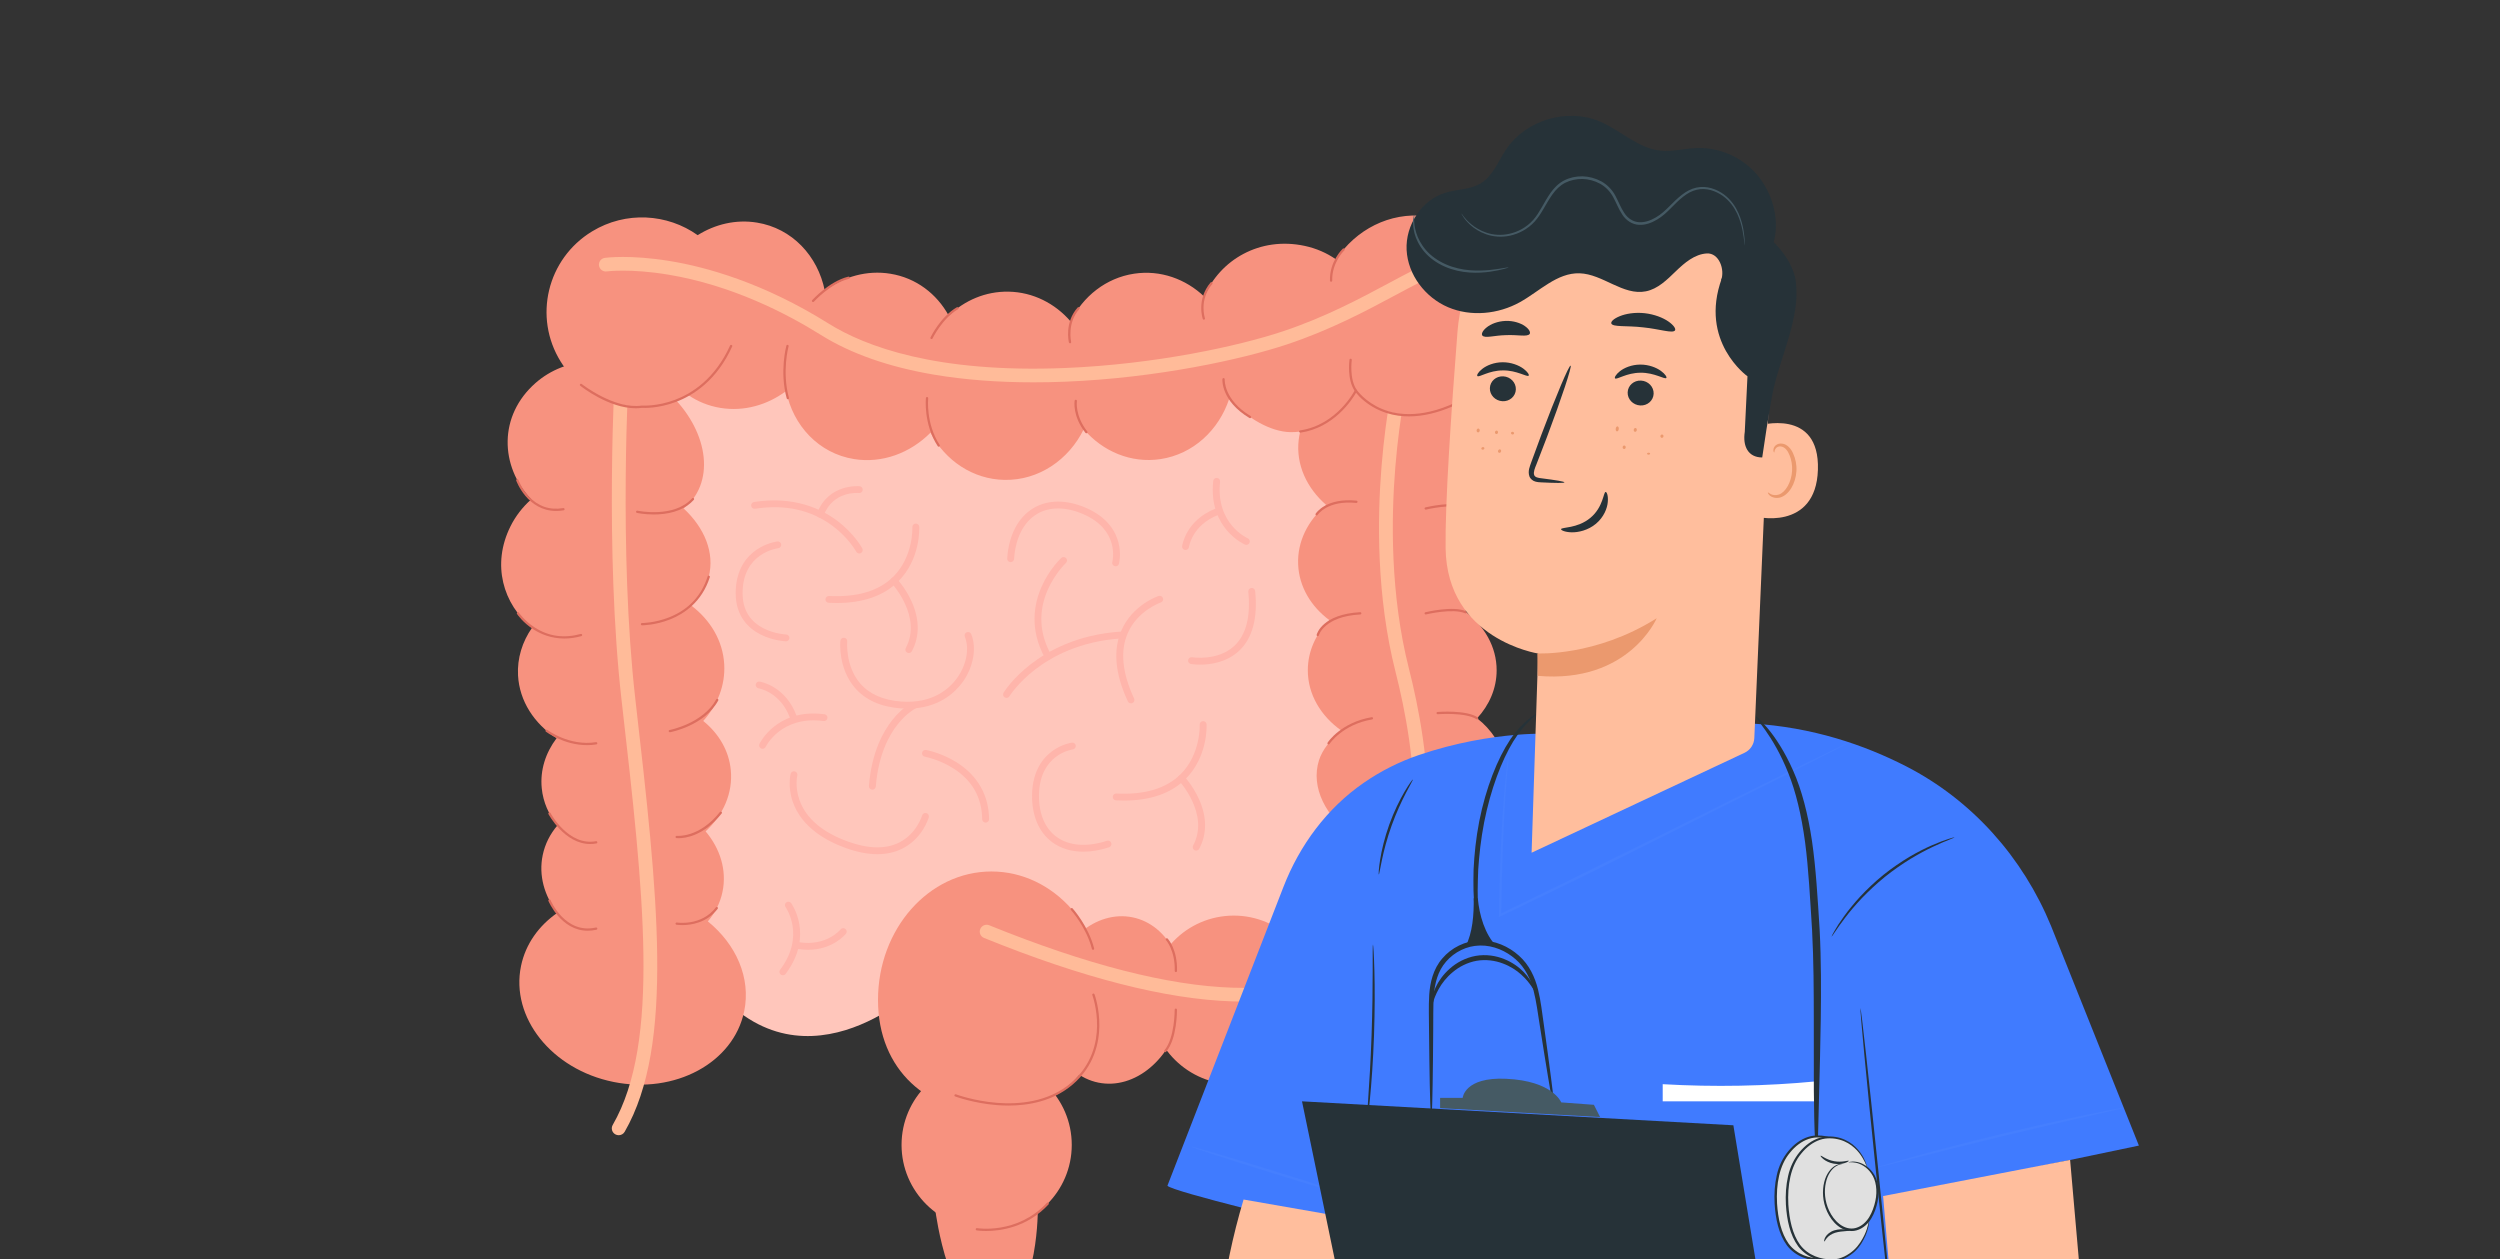 <svg width="270" height="136" viewBox="0 0 270 136" fill="none" xmlns="http://www.w3.org/2000/svg">
<rect x="0" y="0" width="270" height="136" fill="#333333" stroke="none"/>
<g clip-path="url(#clip0_5066_81307)">
<path d="M69.338 30.306C69.338 30.306 105.059 53.54 148.133 36.752C148.133 36.752 161.39 94.956 146.986 102.895C132.581 110.833 106.56 104.43 106.56 104.43L99.045 106.778C99.045 106.778 86.057 119.218 76.037 105.304C66.017 91.39 69.338 30.306 69.338 30.306Z" fill="#FFC6BB"/>
<path d="M101.027 130.779C101.027 130.779 102.518 142.477 107.238 141.985C111.958 141.492 112.083 131.272 112.083 130.779C112.082 130.287 101.027 130.779 101.027 130.779Z" fill="#F7927F"/>
<path d="M106.558 132.761C111.635 132.761 115.75 128.682 115.75 123.649C115.75 118.617 111.635 114.538 106.558 114.538C101.482 114.538 97.367 118.617 97.367 123.649C97.367 128.682 101.482 132.761 106.558 132.761Z" fill="#F7927F"/>
<path d="M127.582 109.442C128.601 104.513 126.241 99.869 122.311 99.07C118.381 98.272 114.369 101.621 113.35 106.55C112.33 111.479 114.69 116.123 118.62 116.922C122.55 117.72 126.562 114.371 127.582 109.442Z" fill="#F7927F"/>
<path d="M134.234 117.057C139.217 116.534 142.823 112.054 142.289 107.049C141.755 102.045 137.283 98.412 132.3 98.934C127.317 99.457 123.71 103.937 124.244 108.942C124.778 113.946 129.251 117.579 134.234 117.057Z" fill="#F7927F"/>
<path d="M137.533 109.306C135.697 104.615 137.032 99.726 140.512 98.387C143.994 97.049 151.087 100.107 152.923 104.799C154.759 109.49 152.328 114.537 147.16 115.378C143.476 115.977 139.369 113.998 137.533 109.306Z" fill="#F7927F"/>
<path d="M161.629 88.091C163.823 84.225 162.664 80.019 159.528 77.576C160.85 76.14 161.637 74.342 161.637 72.389C161.637 69.858 160.314 67.586 158.218 66.025C159.845 64.424 160.792 62.336 160.693 60.089C160.601 57.99 159.612 56.108 158.047 54.684C159.467 53.412 160.414 51.746 160.635 49.848C161.183 45.146 157.065 40.812 151.438 40.167C145.811 39.523 140.806 42.813 140.258 47.516C139.948 50.172 141.129 52.711 143.229 54.534C141.266 56.187 140.09 58.484 140.2 60.974C140.307 63.379 141.59 65.501 143.569 66.974C142.117 68.446 141.244 70.333 141.244 72.39C141.244 75 142.65 77.334 144.861 78.897C143.675 79.882 142.805 80.996 142.452 82.107C141.524 85.027 143.187 88.295 146.343 90.429C145.467 90.822 144.738 91.323 144.241 91.916C141.853 94.762 143.081 99.677 146.983 102.896C150.886 106.115 155.444 105.868 158.372 103.571C162.48 100.349 162.133 94.767 158.231 91.549C158.206 91.528 158.179 91.507 158.153 91.487C159.637 90.676 160.832 89.495 161.629 88.091Z" fill="#F7927F"/>
<path d="M76.447 99.511C77.227 98.596 77.783 97.514 78.032 96.305C78.513 93.98 77.775 91.648 76.206 89.787C78.104 88.028 79.171 85.654 78.925 83.153C78.718 81.045 77.611 79.206 75.948 77.864C77.478 76.162 78.34 74.03 78.217 71.758C78.079 69.212 76.729 66.971 74.656 65.397C75.601 64.399 76.274 63.332 76.543 62.29C77.209 59.717 76.093 57.002 73.828 54.909C74.227 54.597 74.569 54.259 74.841 53.897C77.412 50.475 75.692 44.894 71.001 41.431C66.31 37.966 61.078 38.529 57.852 41.351C53.824 44.876 53.974 50.337 57.366 53.938C56.434 54.765 55.677 55.75 55.133 56.841C53.083 60.956 54.311 65.229 57.455 67.801C56.408 69.315 55.847 71.083 55.948 72.944C56.099 75.728 57.698 78.148 60.109 79.73C58.928 81.296 58.316 83.172 58.508 85.126C58.657 86.631 59.263 87.998 60.202 89.146C59.419 90.063 58.861 91.146 58.611 92.358C58.155 94.561 58.795 96.773 60.199 98.582C58.197 99.969 56.762 101.951 56.27 104.327C55.12 109.889 59.584 115.494 66.239 116.846C72.894 118.198 79.222 114.785 80.372 109.224C81.12 105.614 79.498 101.984 76.447 99.511Z" fill="#F7927F"/>
<path d="M94.824 107.993C94.824 100.331 100.31 94.12 107.077 94.12C113.845 94.12 119.33 100.331 119.33 107.993C119.33 115.655 113.845 120.191 107.077 120.191C100.31 120.191 94.824 115.654 94.824 107.993Z" fill="#F7927F"/>
<path d="M90.355 65.126C90.076 65.126 89.791 65.119 89.5 65.104C89.294 65.094 89.137 64.92 89.147 64.716C89.157 64.512 89.334 64.356 89.539 64.365C92.587 64.521 94.918 63.822 96.469 62.288C98.67 60.109 98.538 56.964 98.536 56.932C98.526 56.728 98.684 56.555 98.889 56.544C99.095 56.534 99.27 56.691 99.28 56.895C99.287 57.037 99.428 60.402 96.995 62.81C95.442 64.349 93.211 65.126 90.355 65.126Z" fill="#FFB5AB"/>
<path d="M98.151 70.528C98.092 70.528 98.032 70.514 97.976 70.485C97.794 70.388 97.725 70.164 97.823 69.985C99.643 66.605 96.315 63.004 96.282 62.968C96.141 62.819 96.15 62.585 96.3 62.446C96.45 62.307 96.686 62.315 96.827 62.464C96.865 62.504 97.768 63.47 98.431 64.911C99.326 66.856 99.343 68.73 98.481 70.333C98.413 70.458 98.284 70.528 98.151 70.528Z" fill="#FFB5AB"/>
<path d="M121.387 86.461C121.107 86.461 120.823 86.454 120.532 86.439C120.326 86.429 120.168 86.255 120.178 86.051C120.189 85.847 120.366 85.691 120.57 85.7C123.618 85.856 125.949 85.157 127.5 83.623C129.701 81.444 129.569 78.298 129.567 78.267C129.557 78.063 129.716 77.89 129.921 77.879C130.127 77.869 130.301 78.026 130.311 78.23C130.319 78.372 130.459 81.737 128.026 84.145C126.473 85.684 124.242 86.461 121.387 86.461Z" fill="#FFB5AB"/>
<path d="M129.185 91.863C129.126 91.863 129.065 91.849 129.009 91.82C128.827 91.723 128.759 91.499 128.856 91.32C130.681 87.932 127.349 84.34 127.315 84.304C127.175 84.155 127.183 83.921 127.333 83.782C127.483 83.643 127.719 83.651 127.859 83.799C127.897 83.84 128.8 84.806 129.464 86.247C130.359 88.192 130.375 90.067 129.513 91.669C129.447 91.792 129.318 91.863 129.185 91.863Z" fill="#FFB5AB"/>
<path d="M98.019 76.532C97.773 76.532 97.519 76.523 97.256 76.503C95.095 76.339 93.428 75.581 92.302 74.252C90.499 72.125 90.748 69.327 90.76 69.209C90.78 69.005 90.962 68.857 91.167 68.877C91.372 68.896 91.522 69.077 91.502 69.279C91.499 69.308 91.275 71.898 92.877 73.782C93.87 74.95 95.363 75.618 97.313 75.766C100.763 76.03 102.562 74.32 103.328 73.277C104.376 71.852 104.726 70.038 104.201 68.764C104.123 68.575 104.214 68.359 104.405 68.282C104.596 68.205 104.813 68.296 104.891 68.484C105.511 69.986 105.125 72.087 103.931 73.712C103.131 74.799 101.336 76.532 98.019 76.532Z" fill="#FFB5AB"/>
<path d="M94.215 85.287C94.205 85.287 94.195 85.287 94.185 85.286C93.98 85.27 93.827 85.093 93.843 84.889C94.131 81.247 95.388 78.988 96.392 77.735C97.498 76.354 98.541 75.852 98.586 75.831C98.772 75.743 98.995 75.821 99.083 76.006C99.172 76.189 99.093 76.41 98.908 76.497C98.898 76.502 97.947 76.968 96.946 78.232C96.019 79.402 94.858 81.518 94.587 84.948C94.57 85.14 94.407 85.287 94.215 85.287Z" fill="#FFB5AB"/>
<path d="M106.449 88.843C106.245 88.843 106.078 88.68 106.076 88.477C106.048 86.143 105.011 84.302 102.99 83.004C101.454 82.016 99.897 81.727 99.882 81.724C99.68 81.688 99.546 81.496 99.582 81.295C99.619 81.094 99.812 80.961 100.015 80.997C100.083 81.009 101.714 81.309 103.374 82.37C105.599 83.791 106.791 85.9 106.821 88.469C106.823 88.673 106.658 88.84 106.453 88.843C106.451 88.843 106.449 88.843 106.449 88.843Z" fill="#FFB5AB"/>
<path d="M94.755 92.253C93.703 92.253 92.549 92.026 91.3 91.573C89.242 90.825 86.587 89.357 85.628 86.618C85.047 84.958 85.373 83.629 85.386 83.573C85.436 83.375 85.639 83.255 85.838 83.305C86.038 83.355 86.159 83.555 86.11 83.752C86.106 83.77 85.825 84.959 86.346 86.414C87.048 88.376 88.802 89.879 91.557 90.88C93.788 91.69 95.664 91.725 97.131 90.982C99.013 90.03 99.585 88.087 99.59 88.068C99.646 87.871 99.852 87.757 100.05 87.812C100.248 87.867 100.363 88.07 100.308 88.266C100.283 88.358 99.653 90.53 97.481 91.635C96.669 92.047 95.758 92.253 94.755 92.253Z" fill="#FFB5AB"/>
<path d="M116.999 91.983C115.712 91.983 114.564 91.639 113.64 90.958C112.178 89.881 111.406 88.029 111.466 85.743C111.535 83.18 112.693 81.81 113.652 81.112C114.695 80.353 115.721 80.21 115.764 80.204C115.968 80.178 116.156 80.319 116.183 80.522C116.21 80.723 116.067 80.909 115.864 80.937C115.713 80.958 112.326 81.481 112.212 85.762C112.158 87.8 112.823 89.435 114.085 90.364C115.436 91.359 117.375 91.515 119.548 90.804C119.743 90.74 119.954 90.845 120.019 91.039C120.083 91.232 119.977 91.441 119.782 91.505C118.808 91.825 117.871 91.983 116.999 91.983Z" fill="#FFB5AB"/>
<path d="M120.489 61.163C120.458 61.163 120.426 61.159 120.395 61.151C120.197 61.1 120.077 60.899 120.128 60.702C120.165 60.559 120.955 57.249 116.996 55.53C115.111 54.712 113.334 54.707 111.99 55.515C110.551 56.381 109.674 58.103 109.52 60.366C109.507 60.57 109.328 60.724 109.123 60.709C108.918 60.696 108.763 60.52 108.776 60.316C108.947 57.806 109.95 55.877 111.603 54.883C113.161 53.946 115.182 53.936 117.294 54.853C119.663 55.882 120.507 57.462 120.797 58.606C121.113 59.849 120.86 60.845 120.849 60.887C120.806 61.053 120.655 61.163 120.489 61.163Z" fill="#FFB5AB"/>
<path d="M108.704 75.371C108.638 75.371 108.573 75.354 108.513 75.319C108.337 75.214 108.279 74.987 108.385 74.813C108.422 74.751 109.32 73.28 111.33 71.726C113.177 70.299 116.353 68.531 121.003 68.215C121.207 68.201 121.386 68.355 121.4 68.558C121.415 68.761 121.259 68.937 121.054 68.952C116.61 69.254 113.578 70.932 111.817 72.287C109.905 73.758 109.032 75.177 109.024 75.191C108.954 75.307 108.831 75.371 108.704 75.371Z" fill="#FFB5AB"/>
<path d="M113.201 71.279C113.069 71.279 112.942 71.21 112.874 71.088C111.131 67.951 111.697 65.171 112.48 63.391C113.321 61.477 114.559 60.31 114.611 60.261C114.761 60.121 114.998 60.129 115.138 60.278C115.279 60.426 115.271 60.66 115.122 60.8C115.11 60.811 113.93 61.927 113.152 63.711C112.123 66.071 112.249 68.433 113.527 70.731C113.626 70.91 113.56 71.134 113.38 71.233C113.323 71.264 113.261 71.279 113.201 71.279Z" fill="#FFB5AB"/>
<path d="M122.147 75.963C122.005 75.963 121.871 75.884 121.808 75.749C120.425 72.785 120.191 70.208 121.11 68.091C122.308 65.333 125.017 64.403 125.131 64.365C125.326 64.301 125.538 64.404 125.603 64.598C125.669 64.791 125.564 65 125.369 65.066C125.334 65.078 122.85 65.944 121.791 68.393C120.963 70.308 121.196 72.678 122.484 75.44C122.57 75.625 122.489 75.845 122.302 75.93C122.252 75.952 122.198 75.963 122.147 75.963Z" fill="#FFB5AB"/>
<path d="M129.619 71.781C129.05 71.781 128.666 71.719 128.622 71.712C128.42 71.677 128.283 71.486 128.318 71.285C128.352 71.085 128.544 70.949 128.747 70.983C128.775 70.988 131.508 71.421 133.293 69.767C134.573 68.582 135.086 66.609 134.816 63.904C134.797 63.701 134.946 63.52 135.151 63.5C135.356 63.48 135.538 63.628 135.558 63.831C135.852 66.781 135.259 68.961 133.797 70.311C132.448 71.557 130.701 71.781 129.619 71.781Z" fill="#FFB5AB"/>
<path d="M92.802 59.775C92.669 59.775 92.539 59.704 92.472 59.579C92.464 59.564 91.663 58.094 89.92 56.797C87.594 55.066 84.778 54.443 81.55 54.945C81.346 54.976 81.156 54.839 81.124 54.637C81.092 54.436 81.231 54.247 81.434 54.215C85.73 53.547 88.679 54.941 90.396 56.227C92.26 57.623 93.097 59.168 93.131 59.233C93.228 59.413 93.158 59.636 92.976 59.731C92.92 59.761 92.861 59.775 92.802 59.775Z" fill="#FFB5AB"/>
<path d="M88.601 55.918C88.557 55.918 88.513 55.91 88.469 55.894C88.277 55.822 88.18 55.608 88.253 55.418C89.479 52.192 92.809 52.509 92.843 52.512C93.048 52.535 93.195 52.716 93.173 52.919C93.15 53.122 92.967 53.269 92.763 53.248C92.646 53.236 89.969 52.998 88.949 55.679C88.893 55.827 88.752 55.918 88.601 55.918Z" fill="#FFB5AB"/>
<path d="M84.886 69.263C84.882 69.263 84.877 69.263 84.872 69.263C84.817 69.261 83.503 69.206 82.177 68.544C80.925 67.92 79.436 66.628 79.453 64.016C79.47 61.435 80.692 60.064 81.714 59.368C82.817 58.618 83.912 58.482 83.957 58.476C84.162 58.453 84.347 58.597 84.371 58.8C84.395 59.002 84.25 59.185 84.046 59.21C83.89 59.229 80.227 59.726 80.199 64.021C80.187 65.813 80.966 67.113 82.512 67.885C83.695 68.475 84.888 68.525 84.9 68.525C85.106 68.533 85.266 68.704 85.259 68.908C85.252 69.106 85.086 69.263 84.886 69.263Z" fill="#FFB5AB"/>
<path d="M82.356 80.869C82.304 80.869 82.25 80.858 82.199 80.834C82.013 80.748 81.932 80.528 82.02 80.343C82.039 80.303 82.499 79.342 83.599 78.468C84.609 77.666 86.373 76.783 89.044 77.14C89.248 77.168 89.391 77.353 89.364 77.555C89.337 77.757 89.149 77.898 88.945 77.872C84.354 77.259 82.712 80.622 82.696 80.656C82.632 80.79 82.497 80.869 82.356 80.869Z" fill="#FFB5AB"/>
<path d="M85.675 77.796C85.522 77.796 85.38 77.703 85.325 77.553C84.305 74.773 82.021 74.356 81.924 74.34C81.721 74.306 81.585 74.116 81.618 73.915C81.652 73.714 81.843 73.578 82.045 73.611C82.159 73.63 84.85 74.099 86.025 77.301C86.095 77.493 85.995 77.705 85.802 77.774C85.76 77.789 85.717 77.796 85.675 77.796Z" fill="#FFB5AB"/>
<path d="M84.549 105.327C84.471 105.327 84.392 105.303 84.325 105.254C84.16 105.131 84.127 104.899 84.25 104.736C87.028 101.06 84.864 98 84.841 97.97C84.721 97.805 84.758 97.574 84.926 97.455C85.093 97.335 85.326 97.372 85.446 97.538C85.472 97.575 86.094 98.441 86.329 99.819C86.544 101.085 86.462 103.041 84.847 105.179C84.774 105.276 84.662 105.327 84.549 105.327Z" fill="#FFB5AB"/>
<path d="M87.27 102.577C86.926 102.577 86.562 102.55 86.175 102.488C85.971 102.456 85.833 102.266 85.866 102.064C85.899 101.863 86.09 101.726 86.294 101.758C89.259 102.232 90.765 100.398 90.779 100.38C90.907 100.22 91.141 100.193 91.302 100.32C91.463 100.446 91.491 100.679 91.363 100.839C91.299 100.919 89.939 102.577 87.27 102.577Z" fill="#FFB5AB"/>
<path d="M134.605 58.844C134.555 58.844 134.505 58.835 134.457 58.814C134.416 58.796 133.435 58.367 132.521 57.303C131.683 56.325 130.743 54.602 131.026 51.945C131.048 51.742 131.232 51.595 131.436 51.616C131.641 51.638 131.789 51.819 131.767 52.023C131.28 56.59 134.718 58.12 134.753 58.135C134.942 58.216 135.029 58.434 134.947 58.621C134.886 58.761 134.748 58.844 134.605 58.844Z" fill="#FFB5AB"/>
<path d="M128.039 59.399C128.022 59.399 128.005 59.398 127.988 59.395C127.784 59.368 127.642 59.183 127.67 58.981C127.685 58.867 128.081 56.187 131.275 54.932C131.467 54.857 131.683 54.95 131.759 55.139C131.834 55.329 131.741 55.544 131.55 55.619C128.776 56.71 128.422 58.985 128.408 59.081C128.381 59.264 128.221 59.399 128.039 59.399Z" fill="#FFB5AB"/>
<path d="M66.819 122.604C66.694 122.604 66.567 122.572 66.45 122.506C66.093 122.304 65.968 121.853 66.172 121.498C71.35 112.519 69.505 96.387 67.169 75.961L67.138 75.694C65.28 59.448 66.43 39.724 66.442 39.527C66.467 39.12 66.819 38.81 67.23 38.834C67.641 38.858 67.954 39.208 67.93 39.615C67.918 39.811 66.775 59.411 68.619 75.528L68.649 75.795C71.016 96.488 72.886 112.833 67.465 122.231C67.329 122.47 67.078 122.604 66.819 122.604Z" fill="#FFBB99"/>
<path d="M134.234 108.166C133.856 108.166 133.473 108.16 133.085 108.148C125.941 107.923 116.921 105.618 106.276 101.297C105.894 101.143 105.713 100.712 105.868 100.334C106.024 99.956 106.46 99.775 106.84 99.93C117.32 104.183 126.166 106.452 133.132 106.671C139.101 106.858 143.77 105.542 147.007 102.759C150.524 99.734 152.439 94.932 152.697 88.485C152.93 82.677 151.75 76.624 150.719 72.569C148.64 64.392 148.749 55.974 149.207 50.353C149.702 44.267 150.674 40.168 150.715 39.996C150.81 39.599 151.212 39.354 151.612 39.448C152.013 39.542 152.26 39.941 152.165 40.338C152.155 40.379 151.175 44.52 150.69 50.501C150.244 56.004 150.138 64.237 152.164 72.209C153.219 76.358 154.426 82.56 154.186 88.544C153.911 95.415 151.824 100.573 147.983 103.876C144.67 106.724 140.048 108.166 134.234 108.166Z" fill="#FFBB99"/>
<path d="M153.982 23.336C150.07 22.888 146.405 24.817 144.301 28.023C143.291 27.317 142.14 26.821 140.917 26.558C136.07 25.513 131.742 28.062 130.066 32.038C128.059 30.127 125.326 29.132 122.49 29.558C119.444 30.016 116.967 32.008 115.625 34.712C113.949 32.774 111.572 31.544 108.911 31.499C106.444 31.457 104.177 32.441 102.461 34.085C101.169 31.731 98.939 30.014 96.166 29.564C93.624 29.15 91.103 29.877 89.075 31.389C88.326 27.642 85.549 24.658 81.755 24.041C79.491 23.672 77.245 24.209 75.348 25.398C72.076 23.071 67.585 22.773 63.939 24.994C59.088 27.948 57.572 34.243 60.553 39.052C63.448 43.723 69.52 45.275 74.312 42.653C75.333 43.355 76.512 43.844 77.812 44.055C80.354 44.469 82.875 43.741 84.903 42.23C85.652 45.977 88.429 48.961 92.223 49.578C95.286 50.076 98.317 48.919 100.494 46.73C102.079 49.729 105.05 51.77 108.495 51.829C112.186 51.891 115.428 49.659 117.045 46.356C119.089 48.749 122.145 50.062 125.33 49.584C128.86 49.053 131.626 46.461 132.748 43.09C134.727 45.196 137.243 46.637 139.378 46.673C142.086 46.72 144.607 45.06 146.249 42.488C147.7 43.712 149.491 44.531 151.487 44.76C157.114 45.404 162.234 41.13 162.923 35.214C163.612 29.298 159.609 23.98 153.982 23.336Z" fill="#F7927F"/>
<path d="M111.607 41.292C107.746 41.292 104.156 41.016 100.898 40.466C96.01 39.642 91.897 38.2 88.671 36.182C84.921 33.834 79.013 30.797 72.169 29.66C68.076 28.98 65.557 29.309 65.531 29.313C65.125 29.369 64.748 29.087 64.691 28.683C64.634 28.279 64.917 27.907 65.325 27.85C65.434 27.835 68.041 27.486 72.336 28.191C76.265 28.835 82.427 30.528 89.466 34.932C93.466 37.436 101.14 40.303 114.985 39.746C124.774 39.352 133.777 37.373 138.512 35.797C143.104 34.27 146.923 32.224 149.992 30.579C154.058 28.401 156.995 26.827 159.215 27.817C159.59 27.984 159.757 28.422 159.589 28.794C159.42 29.166 158.979 29.332 158.603 29.165C157.056 28.474 154.251 29.978 150.701 31.88C147.581 33.551 143.699 35.632 138.986 37.199C134.157 38.806 124.99 40.823 115.045 41.223C113.879 41.27 112.73 41.292 111.607 41.292Z" fill="#FFBB99"/>
<path d="M159.53 77.7C159.506 77.7 159.482 77.693 159.461 77.679C158.296 76.91 155.307 77.133 155.277 77.136C155.21 77.14 155.149 77.091 155.143 77.023C155.137 76.955 155.188 76.895 155.257 76.89C155.383 76.88 158.361 76.657 159.598 77.473C159.656 77.511 159.671 77.587 159.633 77.644C159.609 77.68 159.57 77.7 159.53 77.7Z" fill="#DD6E5F"/>
<path d="M153.975 66.363C153.92 66.363 153.869 66.325 153.855 66.269C153.839 66.203 153.88 66.136 153.947 66.12C154.07 66.09 156.974 65.402 158.326 66.013C158.388 66.041 158.416 66.114 158.388 66.176C158.359 66.237 158.286 66.265 158.223 66.237C156.949 65.66 154.035 66.352 154.006 66.359C153.995 66.362 153.985 66.363 153.975 66.363Z" fill="#DD6E5F"/>
<path d="M153.975 55.04C153.92 55.04 153.869 55.002 153.855 54.946C153.839 54.879 153.88 54.813 153.947 54.797C154.07 54.768 156.974 54.078 158.326 54.689C158.388 54.718 158.416 54.791 158.388 54.852C158.359 54.914 158.286 54.942 158.223 54.913C156.949 54.337 154.035 55.029 154.006 55.036C153.995 55.039 153.985 55.04 153.975 55.04Z" fill="#DD6E5F"/>
<path d="M158.231 91.672C158.199 91.672 158.167 91.66 158.143 91.635C157.018 90.522 154.871 90.518 154.854 90.516C154.854 90.516 154.854 90.516 154.853 90.516C154.784 90.516 154.729 90.462 154.729 90.394C154.729 90.326 154.784 90.271 154.852 90.271C154.874 90.27 155.424 90.27 156.126 90.415C156.779 90.549 157.689 90.839 158.318 91.461C158.366 91.51 158.366 91.587 158.318 91.635C158.294 91.66 158.262 91.672 158.231 91.672Z" fill="#DD6E5F"/>
<path d="M153.104 105.427C153.049 105.427 152.998 105.39 152.984 105.334C152.721 104.317 150.825 102.901 150.806 102.887C150.751 102.846 150.739 102.769 150.781 102.715C150.822 102.66 150.9 102.649 150.955 102.69C151.036 102.75 152.94 104.172 153.225 105.273C153.241 105.339 153.202 105.406 153.135 105.423C153.125 105.425 153.115 105.427 153.104 105.427Z" fill="#DD6E5F"/>
<path d="M140.494 113.634C140.486 113.634 140.477 113.634 140.468 113.632C140.401 113.619 140.358 113.553 140.372 113.487C140.636 112.211 140.045 110.334 140.039 110.315C140.018 110.25 140.054 110.181 140.12 110.161C140.185 110.14 140.255 110.177 140.275 110.241C140.301 110.32 140.892 112.197 140.614 113.536C140.603 113.595 140.551 113.634 140.494 113.634Z" fill="#DD6E5F"/>
<path d="M125.851 113.635C125.823 113.635 125.794 113.625 125.771 113.605C125.718 113.562 125.712 113.484 125.756 113.432C126.881 112.107 126.865 109.079 126.865 109.048C126.864 108.98 126.919 108.925 126.988 108.924C126.989 108.924 126.989 108.924 126.989 108.924C127.056 108.924 127.112 108.978 127.113 109.046C127.115 109.174 127.13 112.196 125.945 113.59C125.921 113.62 125.886 113.635 125.851 113.635Z" fill="#DD6E5F"/>
<path d="M108.913 119.402C108.464 119.402 108.036 119.382 107.636 119.35C105.12 119.147 103.176 118.425 103.156 118.417C103.092 118.393 103.06 118.322 103.084 118.258C103.109 118.195 103.18 118.162 103.245 118.187C103.264 118.194 105.18 118.906 107.663 119.105C109.944 119.288 113.184 119.064 115.669 116.957C117.955 115.019 118.461 112.547 118.482 110.815C118.506 108.929 117.978 107.483 117.973 107.469C117.949 107.405 117.982 107.335 118.046 107.311C118.111 107.287 118.182 107.32 118.206 107.384C118.228 107.444 118.753 108.88 118.731 110.81C118.71 112.595 118.19 115.144 115.831 117.144C113.717 118.937 111.08 119.402 108.913 119.402Z" fill="#DD6E5F"/>
<path d="M106.504 132.948C105.879 132.948 105.491 132.884 105.478 132.882C105.41 132.87 105.366 132.807 105.377 132.74C105.389 132.672 105.452 132.628 105.52 132.639C105.563 132.646 109.866 133.342 113.059 129.911C113.105 129.861 113.184 129.858 113.234 129.904C113.285 129.949 113.288 130.028 113.242 130.077C110.917 132.577 108.017 132.948 106.504 132.948Z" fill="#DD6E5F"/>
<path d="M140.427 46.729C140.366 46.729 140.314 46.686 140.304 46.624C140.294 46.557 140.341 46.495 140.409 46.484C144.417 45.891 146.306 42.175 146.324 42.137C146.344 42.098 146.383 42.072 146.427 42.069C146.471 42.066 146.514 42.086 146.539 42.122C146.548 42.135 147.439 43.422 149.285 44.178C150.99 44.876 153.886 45.252 157.999 43.077C158.06 43.045 158.135 43.068 158.168 43.128C158.199 43.188 158.177 43.262 158.116 43.295C155.795 44.522 152.36 45.71 149.177 44.4C147.636 43.766 146.756 42.798 146.453 42.419C146.016 43.178 144.073 46.191 140.445 46.728C140.439 46.729 140.433 46.729 140.427 46.729Z" fill="#DD6E5F"/>
<path d="M142.196 55.668C142.174 55.668 142.151 55.661 142.13 55.649C142.072 55.612 142.055 55.536 142.091 55.479C142.137 55.407 143.237 53.741 146.502 54.071C146.571 54.078 146.621 54.138 146.613 54.206C146.606 54.274 146.546 54.323 146.477 54.316C143.363 54.002 142.311 55.594 142.301 55.61C142.279 55.647 142.238 55.668 142.196 55.668Z" fill="#DD6E5F"/>
<path d="M142.32 68.706C142.31 68.706 142.3 68.705 142.29 68.702C142.224 68.685 142.183 68.619 142.199 68.552C142.221 68.462 142.798 66.344 146.9 66.115C146.969 66.112 147.027 66.164 147.03 66.232C147.034 66.3 146.982 66.357 146.913 66.361C142.992 66.58 142.444 68.592 142.44 68.612C142.427 68.668 142.376 68.706 142.32 68.706Z" fill="#DD6E5F"/>
<path d="M143.483 80.399C143.46 80.399 143.437 80.393 143.416 80.379C143.359 80.342 143.342 80.266 143.379 80.209C143.438 80.12 144.838 78.021 148.146 77.455C148.214 77.444 148.277 77.489 148.289 77.556C148.301 77.623 148.256 77.686 148.188 77.698C144.987 78.246 143.602 80.322 143.588 80.344C143.564 80.379 143.524 80.399 143.483 80.399Z" fill="#DD6E5F"/>
<path d="M144.241 92.038C144.224 92.038 144.208 92.035 144.192 92.028C144.129 92.001 144.1 91.928 144.128 91.865C144.167 91.776 145.134 89.689 149.076 90.271C149.144 90.281 149.191 90.344 149.181 90.411C149.17 90.478 149.107 90.524 149.039 90.514C145.284 89.959 144.365 91.944 144.355 91.963C144.334 92.01 144.289 92.038 144.241 92.038Z" fill="#DD6E5F"/>
<path d="M137.837 102.583C137.836 102.583 137.835 102.583 137.833 102.583C137.765 102.58 137.711 102.524 137.713 102.456C137.784 100.147 138.743 98.699 140.485 98.268C142.683 97.726 144.334 98.109 145.331 98.526C146.417 98.981 146.975 99.56 146.998 99.584C147.045 99.633 147.043 99.711 146.994 99.758C146.943 99.804 146.865 99.802 146.818 99.753C146.797 99.73 144.612 97.503 140.546 98.507C138.899 98.913 138.03 100.245 137.962 102.463C137.959 102.53 137.904 102.583 137.837 102.583Z" fill="#DD6E5F"/>
<path d="M126.993 104.985C126.992 104.985 126.99 104.985 126.989 104.985C126.921 104.983 126.867 104.926 126.869 104.858C126.929 102.655 125.943 101.55 125.933 101.539C125.886 101.488 125.89 101.411 125.941 101.365C125.992 101.319 126.071 101.323 126.117 101.374C126.161 101.421 127.18 102.564 127.118 104.865C127.115 104.932 127.06 104.985 126.993 104.985Z" fill="#DD6E5F"/>
<path d="M118.047 102.583C117.991 102.583 117.941 102.546 117.927 102.49C117.334 100.145 115.673 98.292 115.657 98.273C115.611 98.222 115.615 98.145 115.666 98.099C115.717 98.054 115.795 98.058 115.842 98.109C115.858 98.128 117.56 100.027 118.167 102.43C118.184 102.495 118.143 102.562 118.077 102.579C118.067 102.582 118.057 102.583 118.047 102.583Z" fill="#DD6E5F"/>
<path d="M135.006 45.163C134.983 45.163 134.962 45.157 134.941 45.145C131.872 43.299 132.013 41.042 132.02 40.946C132.026 40.878 132.087 40.829 132.154 40.833C132.222 40.839 132.273 40.898 132.268 40.965C132.266 40.99 132.141 43.173 135.07 44.934C135.128 44.969 135.147 45.044 135.111 45.103C135.089 45.142 135.047 45.163 135.006 45.163Z" fill="#DD6E5F"/>
<path d="M117.327 46.797C117.291 46.797 117.253 46.781 117.229 46.75C115.809 44.935 116.05 43.343 116.061 43.276C116.072 43.209 116.136 43.164 116.203 43.174C116.271 43.185 116.317 43.249 116.306 43.316C116.303 43.337 116.079 44.877 117.425 46.599C117.468 46.652 117.457 46.73 117.403 46.771C117.381 46.788 117.354 46.797 117.327 46.797Z" fill="#DD6E5F"/>
<path d="M130.016 34.526C129.964 34.526 129.916 34.495 129.899 34.443C129.891 34.423 129.191 32.345 130.738 30.513C130.782 30.461 130.86 30.454 130.913 30.498C130.966 30.541 130.973 30.619 130.928 30.671C129.47 32.398 130.125 34.344 130.132 34.363C130.155 34.427 130.12 34.497 130.056 34.519C130.044 34.524 130.029 34.526 130.016 34.526Z" fill="#DD6E5F"/>
<path d="M115.563 37.078C115.507 37.078 115.456 37.04 115.442 36.983C115.421 36.895 114.949 34.807 116.387 33.212C116.433 33.161 116.512 33.156 116.563 33.202C116.614 33.247 116.618 33.325 116.572 33.376C115.219 34.877 115.679 36.906 115.684 36.927C115.7 36.993 115.658 37.06 115.591 37.075C115.582 37.077 115.573 37.078 115.563 37.078Z" fill="#DD6E5F"/>
<path d="M146.434 42.314C146.395 42.314 146.356 42.296 146.332 42.261C145.451 41.008 145.734 38.934 145.746 38.846C145.756 38.779 145.818 38.732 145.886 38.742C145.954 38.751 146.001 38.813 145.992 38.881C145.989 38.901 145.711 40.947 146.536 42.121C146.575 42.177 146.562 42.254 146.505 42.292C146.484 42.307 146.459 42.314 146.434 42.314Z" fill="#DD6E5F"/>
<path d="M143.759 30.429C143.692 30.429 143.637 30.376 143.635 30.31C143.572 28.247 144.957 26.919 145.016 26.863C145.067 26.816 145.145 26.818 145.192 26.867C145.239 26.916 145.237 26.995 145.187 27.041C145.173 27.054 143.823 28.352 143.882 30.302C143.885 30.37 143.83 30.427 143.762 30.428C143.762 30.429 143.76 30.429 143.759 30.429Z" fill="#DD6E5F"/>
<path d="M101.38 48.244C101.34 48.244 101.3 48.225 101.276 48.188C99.713 45.8 99.995 43.014 99.998 42.986C100.005 42.918 100.067 42.87 100.135 42.877C100.202 42.884 100.252 42.945 100.245 43.012C100.242 43.039 99.971 45.742 101.484 48.055C101.522 48.111 101.505 48.188 101.447 48.225C101.427 48.238 101.404 48.244 101.38 48.244Z" fill="#DD6E5F"/>
<path d="M100.605 36.621C100.587 36.621 100.569 36.617 100.552 36.609C100.489 36.58 100.463 36.507 100.493 36.445C100.536 36.354 101.577 34.215 103.332 33.188C103.391 33.153 103.467 33.173 103.502 33.231C103.537 33.29 103.517 33.365 103.458 33.4C101.769 34.389 100.726 36.529 100.717 36.551C100.696 36.595 100.652 36.621 100.605 36.621Z" fill="#DD6E5F"/>
<path d="M87.81 32.621C87.78 32.621 87.751 32.611 87.727 32.589C87.676 32.544 87.672 32.466 87.717 32.415C87.736 32.395 88.189 31.896 88.896 31.332C89.552 30.809 90.557 30.132 91.62 29.877C91.687 29.861 91.754 29.902 91.77 29.968C91.785 30.035 91.745 30.101 91.678 30.117C89.725 30.584 87.92 32.56 87.901 32.58C87.878 32.606 87.844 32.621 87.81 32.621Z" fill="#DD6E5F"/>
<path d="M85.084 43.121C85.029 43.121 84.98 43.085 84.965 43.03C84.173 40.127 84.921 37.361 84.929 37.333C84.947 37.267 85.016 37.228 85.081 37.247C85.147 37.265 85.186 37.332 85.168 37.398C85.161 37.425 84.431 40.129 85.205 42.965C85.222 43.031 85.183 43.099 85.117 43.117C85.106 43.12 85.095 43.121 85.084 43.121Z" fill="#DD6E5F"/>
<path d="M70.61 55.564C69.585 55.564 68.827 55.402 68.791 55.394C68.724 55.38 68.682 55.315 68.696 55.248C68.71 55.182 68.777 55.14 68.844 55.154C68.883 55.163 72.812 55.985 74.749 53.816C74.794 53.765 74.873 53.76 74.924 53.806C74.975 53.851 74.98 53.928 74.935 53.98C74.091 54.925 72.759 55.469 71.082 55.553C70.921 55.561 70.763 55.564 70.61 55.564Z" fill="#DD6E5F"/>
<path d="M68.649 44.094C65.766 44.094 62.806 41.77 62.672 41.664C62.618 41.621 62.609 41.544 62.652 41.491C62.695 41.438 62.774 41.429 62.827 41.472C62.862 41.499 66.342 44.231 69.319 43.802C69.328 43.8 69.338 43.8 69.347 43.801C69.363 43.803 70.961 43.915 72.921 43.173C74.727 42.49 77.222 40.919 78.85 37.316C78.877 37.254 78.951 37.227 79.014 37.254C79.077 37.281 79.105 37.354 79.077 37.416C77.412 41.102 74.853 42.708 72.999 43.407C71.065 44.136 69.518 44.059 69.343 44.048C69.113 44.079 68.881 44.094 68.649 44.094Z" fill="#DD6E5F"/>
<path d="M60.062 55.185C56.944 55.185 55.765 51.937 55.753 51.901C55.731 51.837 55.765 51.767 55.83 51.745C55.894 51.722 55.965 51.756 55.987 51.821C55.991 51.83 56.321 52.75 57.084 53.582C58.098 54.686 59.358 55.121 60.83 54.873C60.898 54.862 60.962 54.907 60.974 54.974C60.985 55.042 60.94 55.105 60.872 55.117C60.589 55.163 60.319 55.185 60.062 55.185Z" fill="#DD6E5F"/>
<path d="M60.946 68.961C59.509 68.961 58.384 68.469 57.615 67.975C56.458 67.23 55.862 66.346 55.837 66.308C55.799 66.251 55.815 66.175 55.872 66.138C55.929 66.1 56.006 66.115 56.044 66.172C56.05 66.181 56.643 67.058 57.76 67.774C59.251 68.731 60.919 68.963 62.718 68.466C62.784 68.448 62.853 68.486 62.872 68.551C62.89 68.617 62.852 68.685 62.785 68.703C62.126 68.884 61.512 68.961 60.946 68.961Z" fill="#DD6E5F"/>
<path d="M63.4 80.476C60.883 80.476 58.982 79.039 58.96 79.023C58.906 78.981 58.896 78.904 58.938 78.85C58.98 78.797 59.057 78.787 59.112 78.828C59.135 78.846 61.477 80.611 64.367 80.154C64.435 80.143 64.499 80.189 64.509 80.256C64.52 80.323 64.474 80.387 64.406 80.397C64.063 80.451 63.727 80.476 63.4 80.476Z" fill="#DD6E5F"/>
<path d="M63.737 91.154C60.97 91.154 59.251 87.956 59.233 87.921C59.201 87.861 59.225 87.787 59.285 87.755C59.346 87.724 59.421 87.747 59.453 87.807C59.472 87.844 61.387 91.403 64.365 90.85C64.433 90.837 64.498 90.882 64.51 90.948C64.523 91.015 64.478 91.079 64.412 91.092C64.179 91.135 63.955 91.154 63.737 91.154Z" fill="#DD6E5F"/>
<path d="M63.471 100.52C60.584 100.52 59.242 97.337 59.228 97.301C59.202 97.238 59.233 97.167 59.296 97.141C59.359 97.115 59.432 97.145 59.458 97.209C59.473 97.246 61.028 100.926 64.361 100.171C64.427 100.157 64.494 100.197 64.509 100.264C64.525 100.33 64.483 100.396 64.416 100.412C64.083 100.486 63.769 100.52 63.471 100.52Z" fill="#DD6E5F"/>
<path d="M73.688 99.912C73.309 99.912 73.068 99.874 73.06 99.873C72.992 99.861 72.947 99.798 72.959 99.73C72.97 99.663 73.035 99.619 73.103 99.63C73.129 99.635 75.747 100.049 77.313 97.998C77.354 97.944 77.433 97.933 77.487 97.974C77.542 98.016 77.552 98.093 77.511 98.147C76.336 99.685 74.607 99.912 73.688 99.912Z" fill="#DD6E5F"/>
<path d="M73.301 90.526C73.165 90.526 73.084 90.517 73.066 90.515C72.999 90.506 72.95 90.445 72.958 90.377C72.967 90.31 73.028 90.262 73.096 90.27C73.12 90.273 75.513 90.52 77.751 87.695C77.793 87.642 77.871 87.633 77.925 87.675C77.979 87.717 77.988 87.794 77.946 87.848C76.005 90.301 73.98 90.526 73.301 90.526Z" fill="#DD6E5F"/>
<path d="M72.339 79.085C72.281 79.085 72.228 79.044 72.217 78.985C72.204 78.918 72.249 78.854 72.316 78.841C72.352 78.834 75.94 78.136 77.353 75.534C77.386 75.474 77.461 75.452 77.522 75.485C77.582 75.517 77.605 75.591 77.572 75.651C76.101 78.357 72.514 79.054 72.361 79.083C72.354 79.085 72.347 79.085 72.339 79.085Z" fill="#DD6E5F"/>
<path d="M69.341 67.534C69.339 67.534 69.337 67.534 69.337 67.534C69.268 67.534 69.213 67.479 69.213 67.411C69.213 67.343 69.269 67.286 69.337 67.288C69.35 67.291 70.734 67.285 72.29 66.662C74.369 65.831 75.761 64.347 76.425 62.254C76.446 62.19 76.516 62.153 76.581 62.174C76.646 62.194 76.683 62.263 76.662 62.328C75.805 65.03 73.857 66.302 72.374 66.894C70.799 67.522 69.44 67.534 69.341 67.534Z" fill="#DD6E5F"/>
<path d="M141.816 132.333C141.816 132.333 126.58 128.699 126.081 128.059L138.61 95.791C140.359 91.283 143.31 87.285 147.292 84.537C149.109 83.283 151.098 82.273 153.221 81.549C161.363 78.78 168.02 79.264 168.02 79.264L189.17 78.14C195.739 78.525 201.355 80.451 205.853 82.757C212.984 86.411 218.481 92.611 221.521 100.023L231 123.723L207.076 128.725L206.165 154.18L209.773 189.3H143.711L144.174 133.629L141.816 132.333Z" fill="#407BFF"/>
<g opacity="0.3">
<g opacity="0.3">
<path opacity="0.3" d="M128.687 123.848C128.666 123.921 132.617 125.207 137.515 126.727C142.414 128.246 146.401 129.418 146.422 129.345C146.443 129.272 142.492 127.986 137.593 126.466C132.695 124.946 128.708 123.775 128.687 123.848Z" fill="white"/>
</g>
</g>
<path d="M197.802 101.163C197.817 101.173 197.963 100.976 198.208 100.606C198.447 100.236 198.822 99.716 199.296 99.091C199.769 98.461 200.378 97.748 201.086 96.993C201.81 96.244 202.638 95.463 203.569 94.703C204.506 93.954 205.448 93.308 206.333 92.761C207.223 92.225 208.051 91.783 208.764 91.45C209.477 91.117 210.06 90.862 210.472 90.705C210.883 90.544 211.107 90.445 211.101 90.424C211.096 90.409 210.862 90.471 210.435 90.606C210.014 90.737 209.41 90.96 208.681 91.278C207.952 91.59 207.109 92.017 206.203 92.548C205.303 93.089 204.345 93.735 203.398 94.495C202.455 95.26 201.622 96.062 200.904 96.827C200.196 97.602 199.598 98.336 199.14 98.982C198.676 99.627 198.327 100.163 198.114 100.554C197.901 100.934 197.786 101.152 197.802 101.163Z" fill="#263238"/>
<path d="M200.925 108.862C200.852 108.867 201.586 116.644 202.57 126.217C203.553 135.8 204.412 143.556 204.485 143.545C204.558 143.54 203.824 135.768 202.835 126.185C201.857 116.613 200.998 108.857 200.925 108.862Z" fill="#263238"/>
<path d="M148.909 94.458C148.951 94.463 149.045 93.854 149.248 92.881C149.451 91.907 149.789 90.58 150.299 89.154C150.809 87.727 151.398 86.489 151.856 85.609C152.314 84.729 152.631 84.198 152.595 84.177C152.579 84.167 152.48 84.287 152.319 84.516C152.158 84.745 151.939 85.083 151.684 85.515C151.179 86.379 150.554 87.623 150.039 89.06C149.524 90.502 149.211 91.855 149.055 92.844C148.977 93.339 148.925 93.74 148.909 94.021C148.894 94.302 148.894 94.458 148.909 94.458Z" fill="#263238"/>
<path d="M147.587 121.636C147.608 121.636 147.65 121.365 147.718 120.87C147.785 120.376 147.863 119.663 147.947 118.773C148.118 117.003 148.301 114.546 148.394 111.834C148.488 109.117 148.483 106.66 148.436 104.88C148.41 103.989 148.384 103.271 148.353 102.771C148.321 102.277 148.295 102.001 148.28 102.001C148.259 102.001 148.249 102.277 148.249 102.777C148.249 103.323 148.249 104.031 148.249 104.885C148.249 106.665 148.223 109.117 148.129 111.829C148.035 114.541 147.884 116.987 147.759 118.762C147.702 119.611 147.65 120.319 147.614 120.865C147.577 121.355 147.572 121.63 147.587 121.636Z" fill="#263238"/>
<path d="M179.572 117.092C185.121 117.414 190.696 117.31 196.234 116.779V118.945H179.572V117.092Z" fill="white"/>
<g opacity="0.3">
<g opacity="0.3">
<path opacity="0.3" d="M163.005 81.096C163 81.096 162.974 81.205 162.942 81.424C162.906 81.658 162.859 81.981 162.797 82.382C162.693 83.225 162.547 84.459 162.427 86.02C162.177 89.149 161.959 93.594 161.886 98.846L161.881 99.049L162.063 98.961C165.384 97.347 169.111 95.588 172.984 93.646C180.37 89.95 187.054 86.603 191.916 84.172C194.32 82.954 196.267 81.965 197.636 81.273C198.297 80.935 198.813 80.664 199.187 80.471C199.354 80.383 199.484 80.315 199.588 80.258C199.677 80.206 199.724 80.18 199.718 80.175C199.718 80.169 199.666 80.19 199.573 80.232C199.468 80.279 199.328 80.341 199.161 80.424C198.787 80.607 198.256 80.856 197.589 81.179C196.21 81.856 194.248 82.814 191.827 84.001C186.96 86.416 180.261 89.737 172.864 93.401C168.991 95.338 165.274 97.103 161.959 98.732L162.136 98.846C162.193 93.605 162.375 89.159 162.578 86.031C162.677 84.464 162.797 83.235 162.88 82.387C162.927 81.981 162.958 81.658 162.984 81.424C163.005 81.21 163.01 81.096 163.005 81.096Z" fill="white"/>
</g>
</g>
<g opacity="0.3">
<g opacity="0.3">
<path opacity="0.3" d="M202.771 126.066C202.771 126.076 202.87 126.06 203.047 126.019C203.255 125.967 203.51 125.909 203.822 125.831C204.535 125.649 205.498 125.404 206.67 125.108C209.075 124.493 212.396 123.65 216.071 122.76C219.751 121.87 223.087 121.105 225.508 120.553C226.689 120.282 227.658 120.059 228.371 119.897C228.683 119.819 228.938 119.757 229.146 119.71C229.323 119.663 229.417 119.637 229.412 119.626C229.412 119.616 229.313 119.626 229.136 119.658C228.928 119.694 228.668 119.741 228.35 119.798C227.668 119.923 226.684 120.121 225.466 120.371C223.035 120.876 219.688 121.615 216.008 122.505C212.328 123.395 209.012 124.27 206.623 124.931C205.426 125.264 204.463 125.54 203.796 125.738C203.489 125.831 203.234 125.909 203.031 125.972C202.859 126.024 202.771 126.055 202.771 126.066Z" fill="white"/>
</g>
</g>
<path d="M165.915 77.156C165.889 77.078 164.484 77.832 163.104 79.873C161.746 81.908 160.475 85.073 159.757 88.707C159.403 90.528 159.226 92.288 159.148 93.886C159.138 94.688 159.112 95.448 159.138 96.161C159.174 96.874 159.184 97.535 159.247 98.139C159.309 98.732 159.372 99.279 159.424 99.763C159.492 100.236 159.57 100.642 159.632 100.976C159.757 101.642 159.84 102.001 159.877 101.996C159.913 101.991 159.898 101.616 159.84 100.944C159.809 100.596 159.773 100.19 159.726 99.726C159.7 99.242 159.669 98.706 159.632 98.113C159.596 97.514 159.606 96.858 159.59 96.155C159.585 95.453 159.627 94.698 159.648 93.912C159.752 92.335 159.939 90.601 160.288 88.811C160.991 85.235 162.193 82.106 163.427 80.081C164.046 79.071 164.697 78.343 165.16 77.874C165.629 77.406 165.936 77.192 165.915 77.156Z" fill="#263238"/>
<path d="M189.576 77.307C189.524 77.353 189.961 77.885 190.674 78.889C191.387 79.894 192.314 81.429 193.126 83.465C193.954 85.5 194.557 88.061 194.948 90.945C195.328 93.834 195.489 97.061 195.703 100.434C195.88 103.802 195.885 107.029 195.89 109.965C195.89 112.896 195.895 115.54 195.895 117.768C195.911 119.991 195.952 121.792 196.02 123.031C196.083 124.275 196.155 124.957 196.213 124.957C196.27 124.957 196.301 124.269 196.338 123.025C196.369 121.761 196.416 119.97 196.473 117.768C196.53 115.55 196.603 112.906 196.645 109.965C196.681 107.024 196.697 103.786 196.52 100.387C196.306 96.999 196.124 93.771 195.697 90.841C195.265 87.915 194.583 85.302 193.667 83.246C192.762 81.185 191.741 79.659 190.94 78.697C190.122 77.739 189.607 77.275 189.576 77.307Z" fill="#263238"/>
<path d="M154.579 120.824C154.615 120.824 154.652 120.21 154.683 119.106C154.714 117.997 154.74 116.399 154.761 114.416C154.772 113.422 154.777 112.339 154.787 111.178C154.808 110.017 154.766 108.763 154.855 107.482C154.954 106.212 155.282 104.869 156.182 103.849C157.062 102.824 158.415 102.131 159.852 102.116C161.289 102.09 162.668 102.704 163.688 103.604C164.724 104.505 165.302 105.749 165.625 106.983C165.947 108.222 166.083 109.466 166.275 110.611C166.458 111.756 166.629 112.828 166.78 113.807C167.093 115.759 167.358 117.341 167.551 118.429C167.743 119.517 167.868 120.121 167.905 120.116C167.941 120.111 167.889 119.502 167.759 118.398C167.629 117.3 167.426 115.712 167.16 113.75C167.025 112.766 166.879 111.694 166.718 110.543C166.546 109.393 166.426 108.154 166.104 106.853C165.781 105.567 165.167 104.193 164.037 103.204C162.939 102.22 161.44 101.543 159.842 101.569C158.244 101.59 156.744 102.366 155.781 103.5C154.777 104.645 154.444 106.129 154.355 107.446C154.277 108.779 154.334 110.012 154.334 111.178C154.35 112.339 154.36 113.422 154.371 114.416C154.397 116.394 154.428 117.997 154.464 119.106C154.506 120.21 154.542 120.824 154.579 120.824Z" fill="#263238"/>
<path d="M159.603 97.019C159.77 98.841 160.358 100.886 161.623 102.209C160.52 101.969 159.359 101.99 158.266 102.271C159.057 100.689 159.182 98.784 159.161 97.014" fill="#263238"/>
<path d="M154.563 108.862C154.662 108.878 154.719 107.988 155.391 106.796C155.724 106.202 156.213 105.551 156.906 104.984C157.582 104.412 158.473 103.948 159.467 103.766C160.466 103.594 161.455 103.735 162.288 104.047C163.121 104.354 163.803 104.807 164.303 105.265C165.318 106.181 165.646 107.014 165.734 106.967C165.781 106.962 165.578 106.046 164.568 104.989C164.068 104.469 163.36 103.943 162.465 103.584C161.575 103.219 160.487 103.043 159.373 103.235C158.264 103.438 157.296 103.969 156.583 104.609C155.854 105.244 155.36 105.973 155.053 106.624C154.428 107.941 154.516 108.873 154.563 108.862Z" fill="#263238"/>
<path d="M140.629 167.833C137.527 167.823 134.757 165.6 133.3 162.867C131.837 160.135 131.473 156.954 131.327 153.857C130.947 145.664 131.957 137.403 134.305 129.548L147.891 131.921L144.19 168.51L140.629 167.833Z" fill="#FFBE9D"/>
<path d="M195.574 172.388L151.344 170.774L140.616 118.944L187.204 121.531L195.574 172.388Z" fill="#263238"/>
<path d="M172.809 120.641L172.142 119.319L168.613 119.059C168.613 119.059 167.718 116.743 162.674 116.508C158.15 116.295 157.968 118.57 157.968 118.57H155.532V119.678L172.809 120.641Z" fill="#455A64"/>
<path d="M168.67 142.363L204.988 148.131L203.375 129.173L223.572 125.269L226.028 153.331L226.455 159.765C226.742 164.122 224.748 168.317 221.182 170.842C217.945 173.138 213.811 173.762 210.032 172.534L202.229 169.988L164.168 156.449" fill="#FFBE9D"/>
<path d="M157.411 35.799C158.161 26.268 166.104 18.912 175.667 18.892H176.619C186.863 19.469 192.1 28.49 191.236 38.719L189.466 79.711C189.435 80.398 189.029 81.013 188.404 81.304L165.412 92.095L166.12 70.581C166.12 70.581 156.271 69.071 156.126 59.223C156.058 54.465 156.714 44.663 157.411 35.799Z" fill="#FFBE9D"/>
<path d="M166.032 70.567C166.032 70.567 172.32 70.931 178.926 66.767C178.926 66.767 175.907 73.856 166.079 72.992L166.032 70.567Z" fill="#EB996E"/>
<path d="M160.906 41.915C160.88 42.659 161.489 43.289 162.265 43.331C163.041 43.372 163.686 42.805 163.712 42.061C163.738 41.316 163.129 40.686 162.353 40.645C161.578 40.603 160.932 41.17 160.906 41.915Z" fill="#263238"/>
<path d="M159.557 40.613C159.734 40.795 160.796 40.004 162.311 40.004C163.82 39.983 164.934 40.759 165.096 40.571C165.174 40.488 164.997 40.16 164.513 39.806C164.034 39.457 163.222 39.119 162.279 39.124C161.337 39.129 160.546 39.478 160.088 39.837C159.625 40.196 159.469 40.529 159.557 40.613Z" fill="#263238"/>
<path d="M175.787 42.374C175.761 43.118 176.37 43.748 177.146 43.79C177.921 43.831 178.567 43.264 178.593 42.52C178.619 41.775 178.01 41.145 177.234 41.104C176.464 41.062 175.813 41.63 175.787 42.374Z" fill="#263238"/>
<path d="M174.424 40.864C174.601 41.046 175.663 40.255 177.178 40.255C178.687 40.234 179.801 41.01 179.962 40.822C180.04 40.739 179.869 40.411 179.379 40.057C178.901 39.708 178.088 39.37 177.146 39.375C176.204 39.38 175.413 39.729 174.955 40.088C174.497 40.447 174.341 40.781 174.424 40.864Z" fill="#263238"/>
<path d="M168.96 52.096C168.965 52.007 168.028 51.851 166.503 51.658C166.118 51.622 165.748 51.544 165.686 51.278C165.592 50.997 165.754 50.581 165.941 50.133C166.3 49.196 166.68 48.218 167.076 47.187C168.653 42.997 169.793 39.551 169.626 39.488C169.455 39.426 168.039 42.773 166.462 46.968C166.082 48.004 165.717 48.988 165.374 49.93C165.228 50.367 164.978 50.867 165.176 51.445C165.28 51.731 165.566 51.945 165.811 52.007C166.061 52.08 166.274 52.085 166.467 52.096C168.002 52.174 168.95 52.179 168.96 52.096Z" fill="#263238"/>
<path d="M173.411 53.133C173.166 53.118 173.166 54.763 171.761 55.929C170.36 57.1 168.606 56.918 168.596 57.152C168.575 57.256 168.986 57.47 169.725 57.49C170.449 57.511 171.511 57.277 172.364 56.564C173.218 55.846 173.588 54.893 173.64 54.216C173.707 53.529 173.525 53.123 173.411 53.133Z" fill="#263238"/>
<path d="M174.021 34.934C174.172 35.345 175.682 35.147 177.457 35.355C179.237 35.532 180.668 36.048 180.903 35.678C181.007 35.501 180.757 35.116 180.179 34.715C179.607 34.32 178.69 33.945 177.623 33.825C176.556 33.711 175.583 33.882 174.937 34.148C174.282 34.413 173.954 34.736 174.021 34.934Z" fill="#263238"/>
<path d="M160.088 36.231C160.354 36.575 161.395 36.216 162.649 36.195C163.904 36.132 164.966 36.419 165.21 36.059C165.314 35.883 165.148 35.539 164.685 35.216C164.227 34.894 163.461 34.628 162.602 34.659C161.744 34.691 160.994 35.003 160.562 35.357C160.114 35.711 159.969 36.065 160.088 36.231Z" fill="#263238"/>
<path d="M189.776 46.008C189.943 45.935 196.538 43.993 196.335 50.724C196.132 57.455 189.417 55.867 189.412 55.674C189.402 55.482 189.776 46.008 189.776 46.008Z" fill="#FFBE9D"/>
<path d="M190.938 53.185C190.969 53.164 191.052 53.268 191.25 53.367C191.443 53.461 191.771 53.533 192.125 53.408C192.843 53.169 193.478 52.055 193.546 50.847C193.582 50.233 193.468 49.65 193.27 49.161C193.077 48.661 192.77 48.307 192.416 48.234C192.062 48.141 191.802 48.349 191.713 48.536C191.62 48.724 191.656 48.859 191.62 48.87C191.599 48.885 191.479 48.75 191.542 48.474C191.573 48.339 191.656 48.182 191.818 48.063C191.984 47.938 192.224 47.875 192.473 47.912C192.994 47.964 193.447 48.453 193.665 48.994C193.915 49.536 194.056 50.197 194.014 50.884C193.931 52.237 193.197 53.487 192.218 53.742C191.739 53.851 191.349 53.695 191.151 53.533C190.943 53.346 190.912 53.195 190.938 53.185Z" fill="#EB996E"/>
<path d="M185.354 25.997L157.281 26.617C158.156 24.68 159.712 23.129 161.404 21.849C165.053 19.085 169.535 17.357 174.115 17.273C178.691 17.195 188.014 22.77 191.329 25.925C193.984 28.449 193.969 30.636 193.969 30.636C194.39 34.274 192.355 38.412 191.543 41.988C191.126 43.831 190.32 49.406 190.32 49.406C188.774 49.401 188.201 48.167 188.435 46.642L188.727 40.64C188.727 40.64 183.464 36.903 185.957 30.058C186.353 29.516 187.207 27.012 185.354 25.997Z" fill="#263238"/>
<path d="M179.456 47.287C179.545 47.303 179.638 47.24 179.654 47.142C179.675 47.043 179.617 46.949 179.524 46.928C179.435 46.913 179.347 46.975 179.326 47.074C179.31 47.173 179.368 47.267 179.456 47.287Z" fill="#EB996E"/>
<path d="M176.57 46.636C176.658 46.652 176.752 46.579 176.773 46.464C176.794 46.35 176.742 46.246 176.648 46.225C176.559 46.209 176.466 46.282 176.445 46.397C176.424 46.511 176.476 46.615 176.57 46.636Z" fill="#EB996E"/>
<path d="M174.628 46.59C174.722 46.601 174.81 46.492 174.826 46.34C174.847 46.19 174.784 46.059 174.696 46.049C174.602 46.039 174.514 46.148 174.498 46.299C174.477 46.45 174.535 46.58 174.628 46.59Z" fill="#EB996E"/>
<path d="M178.046 49.104C178.14 49.104 178.213 49.057 178.213 48.995C178.213 48.938 178.14 48.891 178.046 48.891C177.953 48.891 177.88 48.938 177.88 49C177.88 49.057 177.953 49.104 178.046 49.104Z" fill="#EB996E"/>
<path d="M175.395 48.495C175.489 48.505 175.567 48.422 175.577 48.318C175.587 48.213 175.52 48.125 175.426 48.114C175.332 48.109 175.254 48.187 175.244 48.291C175.234 48.396 175.301 48.484 175.395 48.495Z" fill="#EB996E"/>
<path d="M161.585 46.876C161.674 46.892 161.767 46.824 161.783 46.725C161.804 46.621 161.746 46.528 161.658 46.507C161.569 46.491 161.476 46.559 161.46 46.658C161.439 46.762 161.497 46.855 161.585 46.876Z" fill="#EB996E"/>
<path d="M159.622 46.699C159.716 46.709 159.799 46.62 159.809 46.506C159.82 46.391 159.757 46.287 159.664 46.282C159.57 46.272 159.487 46.36 159.476 46.475C159.461 46.589 159.528 46.688 159.622 46.699Z" fill="#EB996E"/>
<path d="M163.325 46.922C163.413 46.938 163.502 46.891 163.517 46.813C163.533 46.735 163.47 46.657 163.382 46.636C163.293 46.62 163.205 46.667 163.189 46.745C163.174 46.823 163.236 46.901 163.325 46.922Z" fill="#EB996E"/>
<path d="M161.878 48.896C161.961 48.932 162.065 48.885 162.107 48.786C162.148 48.687 162.117 48.578 162.034 48.542C161.95 48.505 161.846 48.552 161.805 48.651C161.758 48.745 161.789 48.854 161.878 48.896Z" fill="#EB996E"/>
<path d="M160.185 48.563C160.274 48.537 160.331 48.459 160.31 48.381C160.289 48.308 160.201 48.266 160.112 48.292C160.024 48.319 159.967 48.397 159.987 48.475C160.008 48.542 160.097 48.584 160.185 48.563Z" fill="#EB996E"/>
<path d="M191.517 26.304C192.235 23.848 191.522 21.11 189.94 19.09C188.362 17.075 185.781 15.883 183.225 15.987C181.913 16.039 180.612 16.414 179.305 16.268C176.874 16.003 175.005 14.056 172.752 13.109C169.243 11.636 164.777 12.973 162.658 16.138C161.805 17.414 161.242 18.991 159.936 19.793C158.806 20.485 157.38 20.428 156.11 20.813C153.539 21.588 151.779 24.316 151.914 26.997C152.05 29.677 153.924 32.129 156.396 33.181C158.869 34.232 161.81 33.935 164.152 32.634C166.271 31.458 168.166 29.443 170.591 29.516C173.1 29.589 175.292 31.957 177.754 31.463C179.045 31.208 180.039 30.214 180.986 29.297C181.934 28.381 183.022 27.45 184.333 27.372C185.645 27.293 186.332 29.1 185.864 30.328L191.517 26.304Z" fill="#263238"/>
<path d="M157.829 23.051C157.823 23.051 157.839 23.088 157.875 23.15C157.912 23.212 157.959 23.306 158.037 23.421C158.188 23.655 158.443 23.983 158.844 24.337C159.239 24.686 159.796 25.055 160.515 25.305C161.228 25.555 162.123 25.659 163.06 25.456C163.992 25.258 164.981 24.769 165.746 23.926C166.511 23.082 166.969 21.958 167.682 20.969C168.036 20.474 168.484 20.027 169.041 19.741C169.603 19.459 170.249 19.319 170.905 19.329C171.56 19.345 172.221 19.522 172.815 19.845C173.408 20.178 173.892 20.672 174.226 21.292C174.564 21.906 174.809 22.588 175.215 23.186C175.605 23.796 176.287 24.254 177.01 24.28C177.734 24.321 178.4 24.051 178.968 23.712C179.545 23.374 180.024 22.921 180.456 22.479C181.32 21.604 182.179 20.735 183.241 20.495C184.293 20.245 185.323 20.631 186.063 21.156C186.817 21.698 187.301 22.411 187.614 23.072C187.926 23.743 188.087 24.363 188.192 24.878C188.296 25.394 188.343 25.794 188.379 26.07C188.41 26.346 188.426 26.492 188.436 26.487C188.441 26.487 188.441 26.45 188.441 26.377C188.441 26.305 188.441 26.2 188.431 26.06C188.415 25.784 188.384 25.373 188.296 24.852C188.207 24.332 188.056 23.697 187.749 23.004C187.442 22.317 186.953 21.568 186.177 20.995C185.417 20.438 184.334 20.011 183.194 20.266C182.044 20.516 181.149 21.427 180.285 22.291C179.847 22.728 179.389 23.16 178.838 23.478C178.296 23.796 177.666 24.04 177.026 23.998C176.386 23.967 175.798 23.582 175.433 23.015C175.053 22.458 174.809 21.786 174.46 21.141C174.116 20.49 173.575 19.938 172.945 19.59C172.31 19.246 171.607 19.059 170.91 19.043C170.212 19.033 169.525 19.178 168.921 19.491C168.317 19.803 167.844 20.292 167.479 20.802C166.745 21.833 166.308 22.947 165.579 23.759C164.861 24.566 163.919 25.05 163.018 25.248C162.118 25.456 161.254 25.367 160.561 25.139C159.859 24.91 159.312 24.566 158.911 24.233C158.11 23.582 157.86 23.025 157.829 23.051Z" fill="#455A64"/>
<path d="M152.739 23.149C152.728 23.144 152.661 23.337 152.624 23.691C152.588 24.045 152.603 24.571 152.765 25.195C152.931 25.815 153.265 26.523 153.816 27.178C154.368 27.834 155.138 28.402 156.034 28.792C157.85 29.589 159.693 29.516 160.932 29.344C161.562 29.255 162.062 29.141 162.405 29.052C162.749 28.964 162.931 28.896 162.926 28.881C162.915 28.834 162.155 29.026 160.911 29.157C159.678 29.276 157.892 29.313 156.148 28.547C155.284 28.168 154.54 27.631 154.009 27.017C153.473 26.403 153.134 25.731 152.952 25.143C152.583 23.946 152.801 23.149 152.739 23.149Z" fill="#455A64"/>
<path d="M200.648 131.609C200.555 132.733 200.071 133.743 199.467 134.524C198.863 135.305 197.64 136.07 196.656 136.018C196.656 136.018 194.199 136.226 192.872 134.118C191.674 132.207 191.378 128.236 192.341 125.888C193.002 124.274 194.485 122.77 196.234 122.734C198.525 122.682 199.961 124.337 200.451 126.008" fill="#E0E0E0"/>
<path d="M200.445 126.008C200.445 126.008 200.393 125.571 200.023 124.884C199.836 124.545 199.565 124.145 199.164 123.759C198.768 123.374 198.222 123.015 197.545 122.807C197.207 122.708 196.842 122.64 196.457 122.635C196.072 122.614 195.661 122.661 195.265 122.791C194.469 123.046 193.73 123.598 193.141 124.316C192.548 125.03 192.106 125.935 191.892 126.919C191.668 127.903 191.601 128.944 191.658 130.006C191.762 131.635 192.085 133.259 192.985 134.498C193.443 135.107 194.068 135.544 194.713 135.799C195.364 136.06 196.03 136.159 196.671 136.127H196.655C197.181 136.148 197.649 135.976 198.055 135.779C198.461 135.57 198.815 135.321 199.112 135.045C199.7 134.483 200.028 133.853 200.262 133.332C200.486 132.806 200.58 132.369 200.627 132.067C200.648 131.916 200.658 131.802 200.658 131.724C200.663 131.646 200.658 131.604 200.653 131.604C200.611 131.594 200.616 132.26 200.143 133.28C199.898 133.775 199.56 134.389 198.987 134.909C198.701 135.17 198.357 135.404 197.967 135.596C197.576 135.779 197.129 135.93 196.665 135.904H196.66H196.65C195.479 135.945 194.052 135.492 193.188 134.337C192.35 133.176 192.027 131.583 191.923 129.985C191.814 127.924 192.158 125.852 193.329 124.473C193.886 123.78 194.589 123.255 195.333 123.005C195.708 122.88 196.082 122.833 196.447 122.843C196.816 122.843 197.165 122.906 197.488 122.994C198.133 123.176 198.664 123.51 199.06 123.874C199.461 124.233 199.737 124.618 199.929 124.941C200.325 125.597 200.413 126.019 200.445 126.008Z" fill="#263238"/>
<path d="M201.865 131.708C201.772 132.832 201.287 133.842 200.684 134.623C200.08 135.404 198.857 136.169 197.873 136.117C197.873 136.117 195.416 136.325 194.088 134.217C192.891 132.307 192.594 128.335 193.557 125.987C194.219 124.374 195.702 122.869 197.451 122.833C199.741 122.781 201.178 124.436 201.667 126.107" fill="#E0E0E0"/>
<path d="M201.663 126.112C201.663 126.112 201.611 125.674 201.242 124.987C201.054 124.649 200.784 124.248 200.383 123.863C199.987 123.478 199.441 123.119 198.764 122.91C198.426 122.812 198.061 122.744 197.676 122.739C197.291 122.718 196.88 122.765 196.484 122.895C195.688 123.15 194.948 123.702 194.36 124.42C193.767 125.133 193.324 126.039 193.111 127.023C192.887 128.006 192.819 129.048 192.877 130.109C192.981 131.739 193.304 133.363 194.204 134.602C194.662 135.211 195.287 135.648 195.932 135.903C196.583 136.163 197.249 136.262 197.889 136.231H197.874C198.4 136.252 198.868 136.08 199.274 135.882C199.68 135.674 200.034 135.424 200.331 135.148C200.919 134.586 201.247 133.956 201.481 133.436C201.705 132.91 201.804 132.473 201.846 132.171C201.866 132.02 201.877 131.905 201.877 131.827C201.882 131.749 201.877 131.707 201.872 131.707C201.83 131.697 201.835 132.363 201.361 133.384C201.117 133.878 200.778 134.492 200.206 135.013C199.92 135.273 199.576 135.507 199.186 135.7C198.795 135.882 198.348 136.033 197.884 136.007H197.879H197.869C196.697 136.049 195.271 135.596 194.407 134.44C193.569 133.28 193.246 131.687 193.142 130.089C193.033 128.027 193.376 125.956 194.548 124.571C195.105 123.879 195.807 123.353 196.552 123.103C196.921 122.978 197.301 122.931 197.666 122.942C198.035 122.942 198.384 123.004 198.707 123.093C199.352 123.275 199.883 123.608 200.279 123.972C200.68 124.331 200.955 124.717 201.148 125.039C201.544 125.695 201.632 126.122 201.663 126.112Z" fill="#263238"/>
<path d="M199.651 125.524C200.791 125.295 201.963 126.081 202.447 127.132C202.931 128.189 202.821 129.433 202.441 130.531C202.249 131.088 201.978 131.63 201.572 132.062C201.166 132.494 200.609 132.801 200.021 132.817C199.157 132.843 198.376 132.249 197.871 131.546C197.059 130.412 196.783 128.907 197.137 127.554C197.377 126.653 198.038 125.727 198.97 125.701" fill="#E0E0E0"/>
<path d="M198.974 125.706C198.974 125.701 198.901 125.69 198.766 125.701C198.631 125.716 198.428 125.763 198.204 125.893C197.746 126.148 197.225 126.773 197.012 127.684C196.793 128.579 196.814 129.745 197.335 130.87C197.595 131.427 197.964 131.979 198.501 132.4C199.021 132.822 199.781 133.092 200.51 132.879C201.228 132.676 201.775 132.145 202.113 131.567C202.457 130.984 202.655 130.37 202.779 129.771C203.029 128.574 202.826 127.387 202.259 126.627C201.702 125.862 200.952 125.539 200.442 125.472C200.187 125.43 199.984 125.451 199.849 125.472C199.713 125.498 199.646 125.519 199.651 125.529C199.656 125.56 199.937 125.477 200.427 125.576C200.906 125.67 201.603 126.003 202.103 126.737C202.613 127.455 202.785 128.574 202.535 129.719C202.41 130.292 202.207 130.891 201.884 131.432C201.561 131.968 201.067 132.442 200.432 132.619C199.802 132.801 199.146 132.577 198.657 132.192C198.162 131.807 197.803 131.286 197.553 130.766C197.048 129.704 197.001 128.59 197.194 127.726C197.371 126.856 197.84 126.242 198.251 125.982C198.678 125.706 198.98 125.737 198.974 125.706Z" fill="#263238"/>
<path d="M197.027 134.081C197.069 134.092 197.126 133.92 197.303 133.706C197.475 133.498 197.792 133.264 198.193 133.139C198.599 133.014 198.995 132.993 199.286 132.967C199.578 132.946 199.76 132.92 199.76 132.884C199.76 132.847 199.583 132.806 199.286 132.775C198.989 132.749 198.568 132.738 198.11 132.879C197.652 133.019 197.303 133.321 197.147 133.597C196.985 133.873 196.996 134.081 197.027 134.081Z" fill="#263238"/>
<path d="M196.62 124.816C196.594 124.837 196.699 125.004 196.943 125.196C197.183 125.389 197.573 125.592 198.041 125.675C198.51 125.759 198.947 125.706 199.239 125.608C199.535 125.514 199.686 125.394 199.671 125.368C199.645 125.29 198.952 125.571 198.088 125.41C197.224 125.259 196.678 124.754 196.62 124.816Z" fill="#263238"/>
</g>
<defs>
<clipPath id="clip0_5066_81307">
<path d="M0 8C0 3.582 3.582 0 8 0H262C266.418 0 270 3.582 270 8V136H0V8Z" fill="white"/>
</clipPath>
</defs>
</svg>

